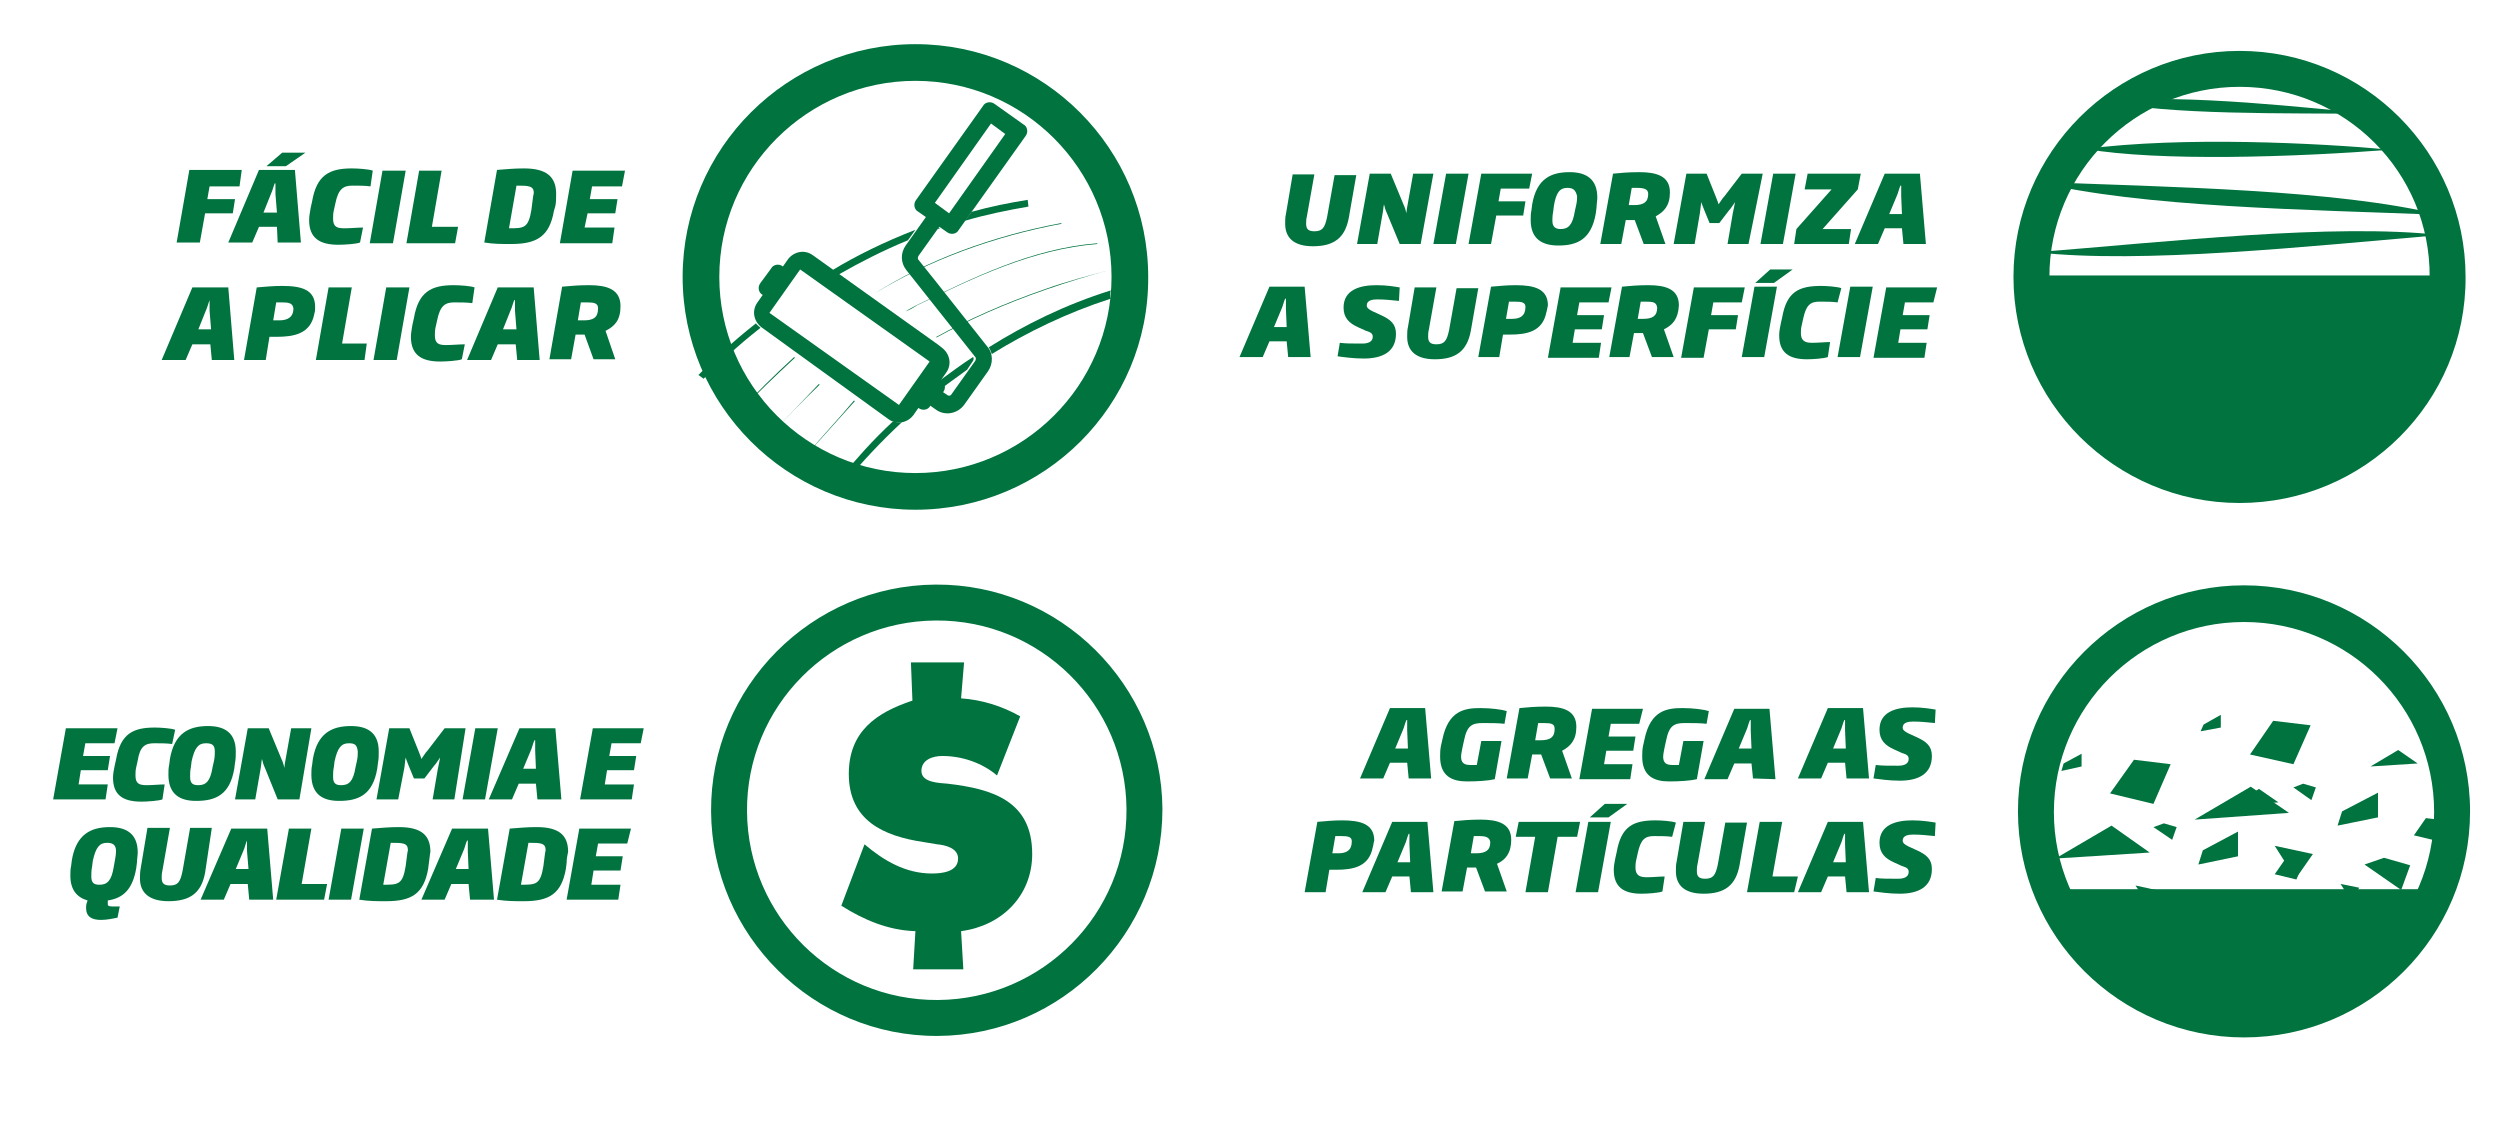 <?xml version="1.0" encoding="utf-8"?>
<!-- Generator: Adobe Illustrator 21.0.0, SVG Export Plug-In . SVG Version: 6.00 Build 0)  -->
<svg version="1.1" id="Camada_1" xmlns="http://www.w3.org/2000/svg" xmlns:xlink="http://www.w3.org/1999/xlink" x="0px" y="0px"
	 viewBox="0 0 334 150" style="enable-background:new 0 0 334 150;" xml:space="preserve">
<style type="text/css">
	.st0{fill:#00733F;}
</style>
<g>
	<g>
		<path class="st0" d="M299.8,138.6c-16.6,0-30.2-13.5-30.2-30.2c0-16.6,13.5-30.2,30.2-30.2c16.6,0,30.2,13.5,30.2,30.2
			S316.5,138.6,299.8,138.6z M299.8,83.1c-14,0-25.4,11.4-25.4,25.4s11.4,25.4,25.4,25.4s25.4-11.4,25.4-25.4
			C325.2,94.4,313.8,83.1,299.8,83.1z"/>
	</g>
	<g>
		<path class="st0" d="M188.2,104l-0.2-2.1h-2.3l-0.9,2.1h-3.1l4-9.4h4.7l0.8,9.4H188.2z M188,97.6c0-0.4,0-1,0-1.4h-0.1
			c-0.2,0.4-0.3,1-0.5,1.4l-1,2.4h1.7L188,97.6z"/>
		<path class="st0" d="M201,96.7c-0.8-0.1-1.9-0.1-2.9-0.1c-1.4,0-2.1,0.3-2.5,2.3l-0.2,0.9c-0.1,0.5-0.2,1-0.2,1.3
			c0,0.8,0.4,1.1,1.2,1.1c0.3,0,0.6,0,0.9,0l0.6-3.2h2.7l-0.9,5.1c-0.8,0.2-2.3,0.3-3.7,0.3c-2,0-3.6-0.7-3.6-3.3
			c0-0.4,0-0.9,0.1-1.4l0.2-0.9c0.8-3.9,3-4.2,5.1-4.2c1.4,0,2.9,0.2,3.5,0.4L201,96.7z"/>
		<path class="st0" d="M208.7,100.3l1.3,3.7h-2.9l-1.2-3.2h-1.2l-0.6,3.2h-2.8l1.7-9.4c1-0.1,2.1-0.2,3.5-0.2c2.3,0,4.1,0.5,4.1,2.7
			C210.6,98.9,209.8,99.7,208.7,100.3z M206.2,96.6c-0.3,0-0.4,0-0.7,0l-0.4,2.3c0.2,0,0.5,0,0.7,0c1.3,0,1.9-0.4,1.9-1.5
			C207.7,96.7,207.3,96.6,206.2,96.6z"/>
		<path class="st0" d="M219,96.7h-3.8l-0.3,1.7h3.6l-0.3,1.9h-3.6l-0.3,1.8h3.8l-0.3,2H211l1.7-9.4h6.8L219,96.7z"/>
		<path class="st0" d="M228,96.7c-0.8-0.1-1.9-0.1-2.9-0.1c-1.4,0-2.1,0.3-2.5,2.3l-0.2,0.9c-0.1,0.5-0.2,1-0.2,1.3
			c0,0.8,0.4,1.1,1.2,1.1c0.3,0,0.6,0,0.9,0l0.6-3.2h2.7l-0.9,5.1c-0.8,0.2-2.3,0.3-3.7,0.3c-2,0-3.6-0.7-3.6-3.3
			c0-0.4,0-0.9,0.1-1.4l0.2-0.9c0.8-3.9,3-4.2,5.1-4.2c1.4,0,2.9,0.2,3.5,0.4L228,96.7z"/>
		<path class="st0" d="M234.2,104l-0.2-2h-2.3l-0.9,2.1h-3.1l4-9.4h4.7l0.8,9.4L234.2,104L234.2,104z M233.9,97.6c0-0.4,0-1,0-1.4
			h-0.1c-0.2,0.4-0.3,1-0.5,1.4l-1,2.4h1.7L233.9,97.6z"/>
		<path class="st0" d="M246.7,104l-0.2-2.1h-2.3l-0.9,2.1h-3.1l4-9.4h4.7l0.8,9.4H246.7z M246.5,97.6c0-0.4,0-1,0-1.4h-0.1
			c-0.2,0.4-0.3,1-0.5,1.4l-1,2.4h1.7L246.5,97.6z"/>
		<path class="st0" d="M258.5,96.6c-1.1-0.1-1.8-0.2-2.9-0.2c-0.6,0-1.4,0.1-1.4,0.8c0,0.3,0.2,0.5,0.8,0.8l1.1,0.5
			c1.3,0.6,2,1.2,2,2.5c0,2.4-1.8,3.3-4.3,3.3c-1.4,0-2.7-0.2-3.5-0.3l0.3-1.8c0.8,0.1,1.6,0.1,3,0.1c0.7,0,1.4-0.2,1.4-0.9
			c0-0.4-0.2-0.6-0.9-0.8l-1.1-0.5c-1.1-0.5-1.9-1.2-1.9-2.6c0-2.4,2.2-3,4.4-3c1.3,0,2.5,0.2,3.1,0.3L258.5,96.6z"/>
		<path class="st0" d="M183.4,113.2c-0.5,2.6-2.6,3-4.9,3c-0.3,0-0.5,0-0.9,0l-0.5,3h-2.8l1.7-9.4c1.2-0.1,2.1-0.2,3.3-0.2
			c2.5,0,4.3,0.5,4.3,2.7C183.5,112.6,183.5,112.9,183.4,113.2z M179.2,111.7c-0.3,0-0.6,0-0.8,0L178,114c0.2,0,0.5,0,0.8,0
			c1.1,0,1.8-0.4,1.8-1.6C180.6,111.8,180.1,111.7,179.2,111.7z"/>
		<path class="st0" d="M188.5,119.2l-0.2-2.1H186l-0.9,2.1H182l4-9.4h4.7l0.8,9.4H188.5z M188.3,112.8c0-0.4,0-1,0-1.4h-0.1
			c-0.2,0.4-0.3,1-0.5,1.4l-1,2.4h1.7L188.3,112.8z"/>
		<path class="st0" d="M200,115.4l1.3,3.7h-2.9l-1.2-3.2H196l-0.6,3.2h-2.8l1.7-9.4c1-0.1,2.1-0.2,3.5-0.2c2.3,0,4.1,0.5,4.1,2.7
			C201.9,114,201.1,114.9,200,115.4z M197.6,111.7c-0.3,0-0.4,0-0.7,0l-0.4,2.3c0.2,0,0.5,0,0.7,0c1.3,0,1.9-0.4,1.9-1.5
			C199,111.9,198.6,111.7,197.6,111.7z"/>
		<path class="st0" d="M210.7,111.8h-2.6l-1.3,7.4h-3l1.3-7.4h-2.6l0.4-2h8.2L210.7,111.8z"/>
		<path class="st0" d="M213.5,119.2h-3l1.7-9.4h3L213.5,119.2z M214.9,109.2h-2.5l2-1.8h3L214.9,109.2z"/>
		<path class="st0" d="M223.4,111.8c-0.7-0.1-1.5-0.1-2.4-0.1c-1.2,0-1.8,0.4-2.2,2.3l-0.2,0.9c-0.1,0.4-0.1,0.8-0.1,1
			c0,1,0.5,1.3,1.5,1.3c0.8,0,1.7-0.1,2.4-0.1l-0.3,2c-0.5,0.2-2,0.3-2.8,0.3c-2.4,0-3.7-0.9-3.7-3.2c0-0.5,0.1-1,0.2-1.5l0.2-0.9
			c0.6-3.4,2.2-4.2,5.2-4.2c0.7,0,2.2,0.1,2.7,0.3L223.4,111.8z"/>
		<path class="st0" d="M232.4,115.6c-0.5,2.7-2,3.8-4.8,3.8c-2.5,0-3.7-1.1-3.7-3c0-0.5,0-0.9,0.1-1.3l0.9-5.3h2.9l-1,5.6
			c-0.1,0.4-0.1,0.7-0.1,1c0,0.7,0.3,1,1.1,1c1.1,0,1.4-0.5,1.7-1.9l1-5.6h2.9L232.4,115.6z"/>
		<path class="st0" d="M239.7,119.2h-6.3l1.7-9.4h3l-1.3,7.3h3.4L239.7,119.2z"/>
		<path class="st0" d="M246.7,119.2l-0.2-2.1h-2.3l-0.9,2.1h-3.1l4-9.4h4.7l0.8,9.4H246.7z M246.5,112.8c0-0.4,0-1,0-1.4h-0.1
			c-0.2,0.4-0.3,1-0.5,1.4l-1,2.4h1.7L246.5,112.8z"/>
		<path class="st0" d="M258.5,111.7c-1.1-0.1-1.8-0.2-2.9-0.2c-0.6,0-1.4,0.1-1.4,0.8c0,0.3,0.2,0.5,0.8,0.8l1.1,0.5
			c1.3,0.6,2,1.2,2,2.5c0,2.4-1.8,3.3-4.3,3.3c-1.4,0-2.7-0.2-3.5-0.3l0.3-1.8c0.8,0.1,1.6,0.1,3,0.1c0.7,0,1.4-0.2,1.4-0.9
			c0-0.4-0.2-0.6-0.9-0.8l-1.1-0.5c-1.1-0.5-1.9-1.2-1.9-2.6c0-2.4,2.2-3,4.4-3c1.3,0,2.5,0.2,3.1,0.3L258.5,111.7z"/>
	</g>
	<g>
		<g>
			<g>
				<polygon class="st0" points="299,114.4 293.7,115.5 294.3,113.6 299,111.1 				"/>
			</g>
			<g>
				<polygon class="st0" points="281.9,106 287.7,107.4 290,102.1 285.1,101.5 				"/>
			</g>
			<g>
				<polygon class="st0" points="288.1,122.6 290.3,119.4 285.3,118.3 				"/>
			</g>
			<g>
				<polygon class="st0" points="274.6,114.7 287.2,113.9 282.1,110.3 				"/>
			</g>
			<g>
				<polygon class="st0" points="302.2,124.2 303.4,120.8 299.9,119.8 297.2,120.8 				"/>
			</g>
		</g>
		<g>
			<g>
				<polygon class="st0" points="278.1,102.4 275.4,103 275.7,102 278.1,100.7 				"/>
			</g>
			<g>
				<polygon class="st0" points="303.9,116.8 306.8,117.5 307.9,114.8 305.5,114.5 				"/>
			</g>
			<g>
				<polygon class="st0" points="295.5,125.5 296.6,123.9 294,123.3 				"/>
			</g>
			<g>
				<polygon class="st0" points="298.1,107.6 304.4,107.2 301.8,105.4 				"/>
			</g>
			<g>
				<polygon class="st0" points="290.2,112.2 290.8,110.5 289.1,110 287.7,110.5 				"/>
			</g>
		</g>
		<g>
			<g>
				<polygon class="st0" points="317.7,109.2 312.3,110.3 312.9,108.4 317.7,105.9 				"/>
			</g>
			<g>
				<polygon class="st0" points="300.6,100.8 306.4,102.1 308.7,96.9 303.7,96.3 				"/>
			</g>
			<g>
				<polygon class="st0" points="306.7,117.4 309,114.1 303.9,113 				"/>
			</g>
			<g>
				<polygon class="st0" points="293.2,109.5 305.8,108.6 300.7,105.1 				"/>
			</g>
			<g>
				<polygon class="st0" points="320.8,118.9 322,115.6 318.5,114.6 315.9,115.5 				"/>
			</g>
		</g>
		<g>
			<g>
				<polygon class="st0" points="296.7,97.2 294,97.7 294.4,96.8 296.7,95.5 				"/>
			</g>
			<g>
				<polygon class="st0" points="322.5,111.6 325.4,112.3 326.6,109.6 324.1,109.3 				"/>
			</g>
			<g>
				<polygon class="st0" points="314.1,120.3 315.2,118.6 312.7,118.1 				"/>
			</g>
			<g>
				<polygon class="st0" points="316.7,102.4 323,102 320.4,100.2 				"/>
			</g>
			<g>
				<polygon class="st0" points="308.8,106.9 309.4,105.2 307.7,104.7 306.4,105.2 				"/>
			</g>
		</g>
	</g>
	<g>
		<polygon class="st0" points="306.6,136.2 292.8,136.2 274,122.2 274,118.8 324.1,118.8 324.1,123.5 		"/>
	</g>
</g>
<g>
	<g>
		<path class="st0" d="M122.3,68.1c-17.2,0-31.1-14-31.1-31.1c0-17.2,14-31.1,31.1-31.1c17.2,0,31.1,14,31.1,31.1
			C153.5,54.2,139.5,68.1,122.3,68.1z M122.3,10.8c-14.4,0-26.2,11.7-26.2,26.2c0,14.4,11.7,26.2,26.2,26.2
			c14.4,0,26.2-11.7,26.2-26.2C148.5,22.6,136.8,10.8,122.3,10.8z"/>
	</g>
	<g>
		<g>
			<g>
				<path class="st0" d="M131.9,46.3l-6.8-8.6l-2.4-3c-0.1-0.1-0.1-0.3,0-0.5l2.5-3.5l0.3-0.4l1,0.7c0.5,0.4,1.3,0.3,1.6-0.3
					l8.9-12.5c0.4-0.5,0.3-1.3-0.3-1.6l-3.8-2.7c-0.5-0.4-1.3-0.3-1.6,0.3l-8.9,12.5c-0.4,0.5-0.3,1.3,0.3,1.6l1,0.7l-2.7,3.8
					c-0.7,1-0.7,2.3,0.1,3.3l4.2,5.3l5,6.3c0.1,0.1,0.1,0.3,0,0.5l-3.2,4.5c-0.1,0.2-0.4,0.2-0.5,0.1l-0.6-0.4
					c0.4-0.5,0.3-1.3-0.3-1.6l0.7-1c0.8-1.1,0.5-2.5-0.5-3.3l-0.5-0.4l-16.8-12c-1.1-0.8-2.5-0.5-3.3,0.5l-0.7,1
					c-0.5-0.4-1.3-0.3-1.6,0.3l-1.4,1.9c-0.4,0.5-0.3,1.3,0.3,1.6l-0.7,1c-0.8,1.1-0.5,2.5,0.5,3.3l17,12.3c1.1,0.8,2.5,0.5,3.3-0.5
					l0.7-1c0.5,0.4,1.3,0.3,1.6-0.3l0.7,0.5c1.2,0.9,2.9,0.6,3.8-0.6l3.2-4.5C132.7,48.6,132.7,47.2,131.9,46.3z M124.9,27.1
					l7.5-10.6l1.9,1.4l-7.5,10.6L124.9,27.1z M102.8,41.8l4.1-5.8l17.3,12.3l-4.1,5.8L102.8,41.8z"/>
			</g>
			<g>
				<g>
					<path class="st0" d="M125.2,30.6c0.1,0,0.3-0.1,0.4-0.1l-0.2-0.1L125.2,30.6z"/>
				</g>
				<g>
					<path class="st0" d="M112,36.7c2.8-1.6,5.9-3.2,9.3-4.6l1-1.4c-4.1,1.6-7.8,3.4-11.1,5.4L112,36.7z"/>
				</g>
				<g>
					<path class="st0" d="M94,50.6c1.9-1.9,4.4-4.3,7.6-6.8l-0.1-0.1c-0.2-0.2-0.4-0.3-0.5-0.5c-3.2,2.5-5.8,5-7.7,6.9
						C93.5,50.2,93.7,50.4,94,50.6z"/>
				</g>
				<g>
					<path class="st0" d="M129.8,28.3l-0.9,1.2c2.7-0.8,5.6-1.4,8.5-1.9l-0.1-0.9C134.8,27.1,132.3,27.6,129.8,28.3z"/>
				</g>
			</g>
			<g>
				<g>
					<path class="st0" d="M148.4,38.8c-6.1,1.9-11.5,4.6-16.3,7.6c0.2,0.3,0.3,0.6,0.4,0.9c4.7-2.9,10-5.5,15.9-7.4
						C148.3,39.5,148.3,39.1,148.4,38.8z"/>
				</g>
				<g>
					<path class="st0" d="M113.2,64.1c2-2.4,4.4-5,7.3-7.7c-0.4,0.1-0.8,0-1.2-0.1c-2.7,2.5-4.9,5-6.8,7.3
						C112.7,63.7,112.9,63.9,113.2,64.1z"/>
				</g>
				<g>
					<path class="st0" d="M130,47.7L130,47.7c-1.6,1-3,2.1-4.4,3.1c0.2,0.3,0.4,0.6,0.3,1c1.1-0.8,2.2-1.6,3.3-2.4l0.8-1.2
						C130.1,48,130.1,47.8,130,47.7z"/>
				</g>
			</g>
			<g>
				<path class="st0" d="M98.5,55.3c2.5-2.6,5.1-5.1,7.7-7.5l-0.1-0.1C103.5,50.1,100.9,52.6,98.5,55.3
					C98.5,55.2,98.5,55.3,98.5,55.3z"/>
			</g>
			<g>
				<path class="st0" d="M102.8,58.2c2.2-2.3,4.4-4.6,6.7-6.8l-0.1-0.1C107.2,53.6,105,55.9,102.8,58.2L102.8,58.2z"/>
			</g>
			<g>
				<path class="st0" d="M107.9,60.6c2.1-2.3,4.2-4.7,6.3-7l-0.1-0.1C112.1,55.9,109.9,58.2,107.9,60.6L107.9,60.6z"/>
			</g>
			<g>
				<path class="st0" d="M116.7,39.3L116.7,39.3c7.2-4.6,16-7.8,25.1-9.5v0.1C132.7,31.6,124,34.8,116.7,39.3z"/>
			</g>
			<g>
				<path class="st0" d="M121,41.6L121,41.6c0.4-0.3,0.9-0.5,1.4-0.8c7.6-3.7,15.4-7.6,24.2-8.3v0.1c-8.7,0.7-16.5,4.5-24.1,8.2
					C121.9,41.2,121.5,41.4,121,41.6z"/>
			</g>
			<g>
				<path class="st0" d="M148.5,36c-3,0.8-6,1.6-8.8,2.6c-5.5,1.9-10.4,4.1-14.6,6.4v0.1c4.2-2.3,9.1-4.5,14.6-6.4
					C142.6,37.7,145.5,36.8,148.5,36C148.5,36.1,148.5,36,148.5,36z"/>
			</g>
		</g>
	</g>
	<g>
		<path class="st0" d="M32,24.9h-4l-0.3,1.7h3.7l-0.3,1.9h-3.7l-0.7,3.9h-3.1l1.7-9.7h7L32,24.9z"/>
		<path class="st0" d="M37.1,32.5L37,30.3h-2.4l-0.9,2.1h-3.2l4.1-9.7h4.8l0.8,9.7h-3.1C37.1,32.4,37.1,32.5,37.1,32.5z M36.8,25.9
			c0-0.4,0-1,0-1.4h-0.1c-0.2,0.5-0.3,1-0.5,1.4l-1,2.5H37L36.8,25.9z M38.2,22.2h-2.6l2.1-1.8h3.1L38.2,22.2z"/>
		<path class="st0" d="M49.5,24.9c-0.7-0.1-1.6-0.1-2.4-0.1c-1.2,0-1.9,0.4-2.3,2.4l-0.2,0.9c-0.1,0.4-0.1,0.8-0.1,1.1
			c0,1.1,0.5,1.3,1.5,1.3c0.8,0,1.8-0.1,2.5-0.1l-0.4,2c-0.5,0.2-2.1,0.3-2.9,0.3c-2.5,0-3.9-0.9-3.9-3.3c0-0.5,0.1-1,0.2-1.6
			l0.2-0.9c0.6-3.5,2.3-4.4,5.3-4.4c0.8,0,2.3,0.1,2.8,0.3L49.5,24.9z"/>
		<path class="st0" d="M52.5,32.5h-3.1l1.7-9.7h3.1L52.5,32.5z"/>
		<path class="st0" d="M60.8,32.5h-6.5l1.7-9.7h3l-1.3,7.5h3.5L60.8,32.5z"/>
		<path class="st0" d="M74.2,27.5L74,28.2c-0.6,3.4-2.3,4.4-5.7,4.4c-1.4,0-2.3,0-3.6-0.2l1.7-9.7c1.3-0.1,2.3-0.2,3.6-0.2
			c3,0,4.3,1.1,4.3,3.4C74.3,26.5,74.3,27,74.2,27.5z M69,24.8l-1,5.7c2,0,2.6,0,3-2.5l0.1-0.8c0.1-0.6,0.1-1,0.2-1.3
			C71.4,24.8,70.6,24.8,69,24.8z"/>
		<path class="st0" d="M83.1,24.9h-4l-0.3,1.7h3.7l-0.3,1.9h-3.7l-0.4,1.9h4l-0.3,2.1h-7l1.7-9.7h7L83.1,24.9z"/>
		<path class="st0" d="M28.3,48.1L28.1,46h-2.4l-0.9,2.1h-3.2l4.1-9.7h4.8l0.8,9.7H28.3z M28,41.5c0-0.4,0-1,0-1.4l0,0
			c-0.2,0.5-0.3,1-0.5,1.4l-1,2.5h1.7L28,41.5z"/>
		<path class="st0" d="M42,41.9c-0.5,2.7-2.7,3.1-5.1,3.1c-0.3,0-0.5,0-0.9,0l-0.5,3.1h-2.9l1.7-9.7c1.2-0.1,2.2-0.2,3.4-0.2
			c2.6,0,4.4,0.5,4.4,2.8C42.1,41.3,42.1,41.6,42,41.9z M37.7,40.4c-0.3,0-0.6,0-0.8,0l-0.4,2.4c0.2,0,0.5,0,0.8,0
			c1.1,0,1.9-0.4,1.9-1.6C39.1,40.5,38.6,40.4,37.7,40.4z"/>
		<path class="st0" d="M48.7,48.1h-6.5l1.7-9.7H47l-1.3,7.5H49L48.7,48.1z"/>
		<path class="st0" d="M53,48.1h-3.1l1.7-9.7h3.1L53,48.1z"/>
		<path class="st0" d="M63.1,40.5c-0.7-0.1-1.6-0.1-2.4-0.1c-1.2,0-1.9,0.4-2.3,2.4l-0.2,0.9c-0.1,0.4-0.1,0.8-0.1,1.1
			c0,1.1,0.5,1.3,1.5,1.3c0.8,0,1.8-0.1,2.5-0.1l-0.4,2c-0.5,0.2-2.1,0.3-2.9,0.3c-2.5,0-3.9-0.9-3.9-3.3c0-0.5,0.1-1,0.2-1.6
			l0.2-0.9c0.6-3.5,2.3-4.4,5.3-4.4c0.8,0,2.3,0.1,2.8,0.3L63.1,40.5z"/>
		<path class="st0" d="M69.1,48.1L68.9,46h-2.4l-0.9,2.1h-3.2l4.1-9.7h4.8l0.8,9.7H69.1z M68.8,41.5c0-0.4,0-1,0-1.4h-0.1
			c-0.2,0.5-0.3,1-0.5,1.4l-1,2.5H69L68.8,41.5z"/>
		<path class="st0" d="M80.9,44.2l1.3,3.8h-2.9l-1.2-3.3h-1.2L76.3,48h-2.9l1.7-9.7c1.1-0.1,2.2-0.2,3.6-0.2c2.3,0,4.2,0.5,4.2,2.8
			C82.9,42.8,82.1,43.6,80.9,44.2z M78.4,40.4c-0.3,0-0.4,0-0.8,0l-0.4,2.4c0.2,0,0.5,0,0.8,0c1.3,0,1.9-0.4,1.9-1.6
			C79.9,40.5,79.4,40.4,78.4,40.4z"/>
	</g>
</g>
<g>
	<g>
		<path class="st0" d="M299.2,67.2C282.6,67.2,269,53.7,269,37s13.6-30.2,30.2-30.2c16.7,0,30.2,13.6,30.2,30.2
			C329.5,53.7,315.9,67.2,299.2,67.2z M299.2,11.6c-14,0-25.4,11.4-25.4,25.4s11.4,25.4,25.4,25.4S324.6,51,324.6,37
			C324.7,23,313.3,11.6,299.2,11.6z"/>
	</g>
	<g>
		<path class="st0" d="M180.2,29.1c-0.5,2.7-2,3.8-4.8,3.8c-2.5,0-3.7-1.1-3.7-3c0-0.5,0-0.9,0.1-1.3l0.9-5.3h2.9l-1,5.6
			c-0.1,0.4-0.1,0.7-0.1,1c0,0.7,0.3,1,1.1,1c1.1,0,1.4-0.5,1.7-1.9l1-5.6h2.9L180.2,29.1z"/>
		<path class="st0" d="M189.8,32.6H187l-1.7-4.1c-0.2-0.4-0.3-0.8-0.4-1.2l0,0c-0.1,0.4-0.1,0.9-0.2,1.3l-0.7,4h-2.7l1.7-9.4h2.8
			l1.7,4.1c0.2,0.4,0.3,0.8,0.4,1.2l0,0c0-0.3,0.1-0.9,0.2-1.4l0.7-3.9h2.7L189.8,32.6z"/>
		<path class="st0" d="M194.5,32.6h-3l1.7-9.4h3L194.5,32.6z"/>
		<path class="st0" d="M204.3,25.2h-3.8l-0.3,1.7h3.6l-0.3,1.9h-3.6l-0.7,3.8h-3l1.7-9.4h6.8L204.3,25.2z"/>
		<path class="st0" d="M213.3,27.7l-0.1,0.8c-0.6,3.5-2.5,4.3-5,4.3c-2.2,0-3.7-0.9-3.7-3.4c0-0.4,0-0.9,0.1-1.3l0.1-0.8
			c0.6-3.5,2.6-4.3,5-4.3c2.2,0,3.7,0.9,3.7,3.4C213.4,26.8,213.3,27.3,213.3,27.7z M209.4,25.1c-1,0-1.5,0.6-1.8,2.4l-0.1,0.8
			c-0.1,0.5-0.1,0.9-0.1,1.2c0,0.8,0.4,1.1,1.1,1.1c1,0,1.6-0.5,1.9-2.4l0.2-0.9c0.1-0.5,0.1-0.9,0.1-1.1
			C210.5,25.4,210.2,25.1,209.4,25.1z"/>
		<path class="st0" d="M221.2,28.9l1.3,3.7h-2.9l-1.2-3.2h-1.2l-0.6,3.2h-2.8l1.7-9.4c1-0.1,2.1-0.2,3.5-0.2c2.3,0,4.1,0.5,4.1,2.7
			C223.1,27.5,222.3,28.3,221.2,28.9z M218.7,25.1c-0.3,0-0.4,0-0.7,0l-0.4,2.3c0.2,0,0.5,0,0.7,0c1.3,0,1.9-0.4,1.9-1.5
			C220.2,25.3,219.7,25.1,218.7,25.1z"/>
		<path class="st0" d="M233.6,32.6h-2.8l0.7-4.1c0.1-0.5,0.2-0.9,0.3-1.5l0,0c-0.3,0.4-0.5,0.8-0.8,1.1l-1.3,1.7h-1.3l-0.7-1.7
			c-0.1-0.3-0.3-0.7-0.4-1.1l0,0c-0.1,0.5-0.1,0.9-0.2,1.5l-0.7,4.1h-2.8l1.7-9.4h2.7l1.2,3c0.1,0.3,0.3,0.7,0.4,1.1l0,0
			c0.3-0.4,0.5-0.8,0.8-1.1l2.3-3h2.8L233.6,32.6z"/>
		<path class="st0" d="M238.2,32.6h-3l1.7-9.4h3L238.2,32.6z"/>
		<path class="st0" d="M248.2,25.3l-4.7,5.3h3.8l-0.3,2h-7.3l0.3-2l4.7-5.3h-3.6l0.4-2.1h7.1L248.2,25.3z"/>
		<path class="st0" d="M254.3,32.6l-0.2-2.1h-2.3l-0.9,2.1h-3.1l4-9.4h4.7l0.8,9.4H254.3z M254,26.2c0-0.4,0-1,0-1.4h-0.1
			c-0.2,0.4-0.3,1-0.5,1.4l-1,2.4h1.7L254,26.2z"/>
		<path class="st0" d="M172.1,47.7l-0.2-2.1h-2.3l-0.9,2.1h-3.1l4-9.4h4.7l0.8,9.4C175.1,47.7,172.1,47.7,172.1,47.7z M171.8,41.3
			c0-0.4,0-1,0-1.4h-0.1c-0.2,0.4-0.3,1-0.5,1.4l-1,2.4h1.7L171.8,41.3z"/>
		<path class="st0" d="M186.9,40.2c-1.1-0.1-1.8-0.2-2.9-0.2c-0.6,0-1.4,0.1-1.4,0.8c0,0.3,0.2,0.5,0.8,0.8l1.1,0.5
			c1.3,0.6,2,1.2,2,2.5c0,2.4-1.8,3.3-4.3,3.3c-1.4,0-2.8-0.2-3.5-0.3l0.3-1.8c0.8,0.1,1.6,0.1,3,0.1c0.7,0,1.4-0.2,1.4-0.9
			c0-0.4-0.2-0.6-0.9-0.8l-1.1-0.5c-1.1-0.5-1.9-1.2-1.9-2.6c0-2.4,2.2-3,4.4-3c1.4,0,2.5,0.2,3.1,0.3L186.9,40.2z"/>
		<path class="st0" d="M196.5,44.2c-0.5,2.7-2,3.8-4.8,3.8c-2.5,0-3.7-1.1-3.7-3c0-0.5,0-0.9,0.1-1.3l0.9-5.3h2.9l-1,5.6
			c-0.1,0.4-0.1,0.7-0.1,1c0,0.7,0.3,1,1.1,1c1.1,0,1.4-0.5,1.7-1.9l1-5.6h2.9L196.5,44.2z"/>
		<path class="st0" d="M206.6,41.7c-0.5,2.6-2.6,3-4.9,3c-0.3,0-0.5,0-0.9,0l-0.5,3h-2.8l1.7-9.4c1.2-0.1,2.1-0.2,3.3-0.2
			c2.5,0,4.3,0.5,4.3,2.7C206.7,41.2,206.7,41.4,206.6,41.7z M202.4,40.3c-0.3,0-0.6,0-0.8,0l-0.4,2.3c0.2,0,0.5,0,0.8,0
			c1.1,0,1.8-0.4,1.8-1.6C203.8,40.4,203.3,40.3,202.4,40.3z"/>
		<path class="st0" d="M214.9,40.4H211l-0.3,1.7h3.6L214,44h-3.6l-0.3,1.8h3.8l-0.3,2h-6.8l1.7-9.4h6.8L214.9,40.4z"/>
		<path class="st0" d="M222.3,44l1.3,3.7h-2.9l-1.2-3.2h-1.2l-0.6,3.2H215l1.7-9.4c1-0.1,2.1-0.2,3.5-0.2c2.3,0,4.1,0.5,4.1,2.7
			C224.2,42.6,223.5,43.4,222.3,44z M219.9,40.3c-0.3,0-0.4,0-0.7,0l-0.4,2.3c0.2,0,0.5,0,0.7,0c1.3,0,1.9-0.4,1.9-1.5
			C221.3,40.4,220.9,40.3,219.9,40.3z"/>
		<path class="st0" d="M232.7,40.4h-3.8l-0.3,1.7h3.6l-0.3,1.9h-3.6l-0.7,3.8h-3l1.7-9.4h6.8L232.7,40.4z"/>
		<path class="st0" d="M235.7,47.7h-3l1.7-9.4h3L235.7,47.7z M237,37.8h-2.5l2-1.8h3L237,37.8z"/>
		<path class="st0" d="M245.5,40.4c-0.7-0.1-1.6-0.1-2.4-0.1c-1.2,0-1.8,0.4-2.2,2.3l-0.2,0.9c-0.1,0.4-0.1,0.8-0.1,1
			c0,1,0.5,1.3,1.5,1.3c0.8,0,1.7-0.1,2.4-0.1l-0.3,2c-0.5,0.2-2,0.3-2.8,0.3c-2.4,0-3.7-0.9-3.7-3.2c0-0.5,0.1-1,0.2-1.5l0.2-0.9
			c0.6-3.4,2.2-4.2,5.2-4.2c0.7,0,2.2,0.1,2.7,0.3L245.5,40.4z"/>
		<path class="st0" d="M248.5,47.7h-3l1.7-9.4h3L248.5,47.7z"/>
		<path class="st0" d="M258.3,40.4h-3.8l-0.3,1.7h3.6l-0.3,1.9h-3.6l-0.3,1.8h3.8l-0.3,2h-6.8l1.7-9.4h6.8L258.3,40.4z"/>
	</g>
	<g>
		<polygon class="st0" points="304.7,64.9 287.2,62.1 272.1,46.5 272.1,36.8 325.4,36.8 322.5,54.6 		"/>
	</g>
	<g>
		<g>
			<path class="st0" d="M326,31.4c-17.6,1.5-39.8,3.9-54,2.3C289.7,32.3,311.8,29.8,326,31.4z"/>
		</g>
	</g>
	<g>
		<g>
			<path class="st0" d="M326,28.7c-17.7-0.7-40-1-53.8-4.4C289.8,25,312.1,25.3,326,28.7z"/>
		</g>
	</g>
	<g>
		<g>
			<path class="st0" d="M319.4,20c-13,1-30.8,1.6-40.8-0.1C291.6,18.2,309.6,19.1,319.4,20z"/>
		</g>
	</g>
	<g>
		<g>
			<path class="st0" d="M317.1,15.2c-11.9-0.1-27.3,0.2-36.1-1.7C292.7,12.5,308.6,14.5,317.1,15.2z"/>
		</g>
	</g>
</g>
<g>
	<g>
		<path class="st0" d="M125.3,138.4c-16.6,0.1-30.2-13.4-30.3-30c-0.1-16.6,13.4-30.2,30-30.3c16.6-0.1,30.2,13.4,30.3,30
			C155.3,124.7,141.9,138.3,125.3,138.4z M125,82.9c-14,0.1-25.3,11.5-25.2,25.5c0.1,14,11.5,25.3,25.5,25.2s25.3-11.5,25.2-25.5
			S139,82.8,125,82.9z"/>
	</g>
	<g>
		<g>
			<path class="st0" d="M121.7,88.5h7.1l-0.4,4.8c2.8,0.2,5.4,1,7.9,2.4l-3.1,7.9c-2-1.7-4.7-2.6-7.3-2.6c-1.3,0-2.8,0.5-2.8,2
				c0,1.6,2.5,1.6,3.5,1.7c6,0.7,11.3,2.3,11.3,9.4c0,5.6-4.1,9.6-9.5,10.3l0.3,5.1H122l0.3-5.1c-3.6-0.1-6.9-1.5-9.9-3.4l3.1-8.2
				c2.6,2.2,5.5,3.9,9,3.9c1.3,0,3.5-0.2,3.5-2c0-1.4-1.7-1.8-2.8-1.9l-1.8-0.3c-5.4-0.8-10-2.9-10-9.1c0-5.7,3.7-8.2,8.5-9.8
				L121.7,88.5z"/>
		</g>
	</g>
</g>
<g>
	<g>
		<path class="st0" d="M15.3,99.3h-3.9l-0.3,1.7h3.6l-0.3,1.9h-3.6l-0.3,1.9h3.9l-0.3,2h-7l1.7-9.5h6.9L15.3,99.3z"/>
		<path class="st0" d="M23,99.4c-0.7-0.1-1.6-0.1-2.4-0.1c-1.2,0-1.9,0.4-2.2,2.3l-0.2,0.9c-0.1,0.4-0.1,0.8-0.1,1.1
			c0,1.1,0.5,1.3,1.5,1.3c0.8,0,1.7-0.1,2.4-0.1l-0.3,2c-0.5,0.2-2.1,0.3-2.8,0.3c-2.5,0-3.8-0.9-3.8-3.2c0-0.5,0.1-1,0.2-1.5
			l0.2-0.9c0.6-3.5,2.3-4.3,5.2-4.3c0.7,0,2.2,0.1,2.7,0.3L23,99.4z"/>
		<path class="st0" d="M31.4,101.9l-0.1,0.8c-0.6,3.5-2.5,4.3-5.1,4.3c-2.2,0-3.7-0.9-3.7-3.5c0-0.4,0-0.9,0.1-1.3l0.1-0.8
			c0.6-3.5,2.6-4.4,5.1-4.4c2.2,0,3.7,0.9,3.7,3.4C31.5,100.9,31.5,101.4,31.4,101.9z M27.5,99.3c-1,0-1.5,0.6-1.9,2.4l-0.1,0.8
			c-0.1,0.5-0.1,0.9-0.1,1.3c0,0.9,0.4,1.1,1.1,1.1c1,0,1.6-0.5,1.9-2.4l0.2-0.9c0.1-0.5,0.1-0.9,0.1-1.2
			C28.7,99.5,28.3,99.3,27.5,99.3z"/>
		<path class="st0" d="M40,106.8h-2.9l-1.7-4.2c-0.2-0.4-0.3-0.8-0.4-1.2l0,0c-0.1,0.4-0.1,0.9-0.2,1.4l-0.7,4h-2.7l1.7-9.5h2.8
			l1.7,4.1c0.2,0.4,0.3,0.8,0.4,1.2l0,0c0-0.3,0.1-0.9,0.2-1.4l0.7-3.9h2.7L40,106.8z"/>
		<path class="st0" d="M50.5,101.9l-0.1,0.8c-0.6,3.5-2.5,4.3-5.1,4.3c-2.2,0-3.7-0.9-3.7-3.5c0-0.4,0-0.9,0.1-1.3l0.1-0.8
			c0.6-3.5,2.6-4.4,5.1-4.4c2.2,0,3.7,0.9,3.7,3.4C50.6,100.9,50.6,101.4,50.5,101.9z M46.6,99.3c-1,0-1.5,0.6-1.9,2.4l-0.1,0.8
			c-0.1,0.5-0.1,0.9-0.1,1.3c0,0.9,0.4,1.1,1.1,1.1c1,0,1.6-0.5,1.9-2.4l0.2-0.9c0.1-0.5,0.1-0.9,0.1-1.2
			C47.7,99.5,47.4,99.3,46.6,99.3z"/>
		<path class="st0" d="M60.7,106.8h-2.9l0.7-4.1c0.1-0.5,0.2-0.9,0.3-1.5l0,0c-0.3,0.4-0.5,0.8-0.8,1.1l-1.3,1.7h-1.4l-0.7-1.7
			c-0.1-0.3-0.3-0.7-0.4-1.1l0,0c-0.1,0.5-0.1,1-0.2,1.5l-0.8,4.1h-2.9l1.7-9.5h2.7l1.2,3c0.1,0.3,0.3,0.7,0.4,1.1l0,0
			c0.3-0.4,0.5-0.8,0.8-1.1l2.3-3h2.8L60.7,106.8z"/>
		<path class="st0" d="M64.8,106.8h-3l1.7-9.5h3L64.8,106.8z"/>
		<path class="st0" d="M71.8,106.8l-0.2-2.1h-2.3l-0.9,2.1h-3.1l4.1-9.5h4.8l0.8,9.5H71.8z M71.5,100.3c0-0.4,0-1,0-1.4h-0.1
			c-0.2,0.4-0.3,1-0.5,1.4l-1,2.4h1.7L71.5,100.3z"/>
		<path class="st0" d="M85.6,99.3h-3.9l-0.3,1.7H85l-0.3,1.9h-3.6l-0.3,1.9h3.9l-0.3,2h-6.9l1.7-9.5H86L85.6,99.3z"/>
		<path class="st0" d="M18.3,115.2l-0.1,0.8c-0.5,2.9-1.8,4-3.8,4.3v0.2c0,0.1,0,0.2,0,0.3c0,0.2,0.1,0.3,0.6,0.3h1l-0.3,1.5
			c-0.5,0.1-1.4,0.3-2.2,0.3c-1.2,0-2-0.4-2-1.6c0-0.2,0-0.4,0.1-0.7l0.1-0.3c-1.4-0.4-2.3-1.4-2.3-3.3c0-0.4,0-0.9,0.1-1.3l0.1-0.8
			c0.6-3.5,2.6-4.4,5.1-4.4c2.2,0,3.7,0.9,3.7,3.4C18.4,114.3,18.3,114.8,18.3,115.2z M14.3,112.6c-1,0-1.5,0.6-1.9,2.4l-0.1,0.8
			c-0.1,0.5-0.1,0.9-0.1,1.3c0,0.9,0.4,1.1,1.1,1.1c1,0,1.6-0.5,1.9-2.4c0.1-0.7,0.3-1.4,0.3-2.1C15.5,112.9,15.1,112.6,14.3,112.6z
			"/>
		<path class="st0" d="M27.4,116.6c-0.5,2.7-2,3.8-4.9,3.8c-2.5,0-3.8-1.1-3.8-3c0-0.5,0-0.9,0.1-1.4l0.9-5.4h3l-1,5.7
			c-0.1,0.4-0.1,0.7-0.1,1c0,0.7,0.3,1,1.1,1c1.1,0,1.4-0.5,1.7-2l1-5.7h2.9L27.4,116.6z"/>
		<path class="st0" d="M33.3,120.2l-0.2-2.1h-2.3l-0.9,2.1h-3.1l4.1-9.5h4.8l0.8,9.5H33.3z M33,113.7c0-0.4,0-1,0-1.4l0,0
			c-0.2,0.4-0.3,1-0.5,1.4l-1,2.4h1.7L33,113.7z"/>
		<path class="st0" d="M43.3,120.2h-6.4l1.7-9.5h3l-1.3,7.4h3.4L43.3,120.2z"/>
		<path class="st0" d="M46.9,120.2h-3l1.7-9.5h3L46.9,120.2z"/>
		<path class="st0" d="M57.3,115.3l-0.1,0.8c-0.6,3.3-2.2,4.3-5.6,4.3c-1.3,0-2.3,0-3.6-0.2l1.7-9.5c1.3-0.1,2.3-0.2,3.6-0.2
			c3,0,4.2,1.1,4.2,3.3C57.4,114.3,57.4,114.7,57.3,115.3z M52.2,112.6l-1,5.6c2,0,2.6,0,3-2.5l0.1-0.8c0.1-0.6,0.1-1,0.2-1.3
			C54.5,112.6,53.8,112.6,52.2,112.6z"/>
		<path class="st0" d="M62.8,120.2l-0.2-2.1h-2.3l-0.9,2.1h-3.1l4.1-9.5h4.8l0.8,9.5H62.8z M62.5,113.7c0-0.4,0-1,0-1.4h-0.1
			c-0.2,0.4-0.3,1-0.5,1.4l-1,2.4h1.7L62.5,113.7z"/>
		<path class="st0" d="M75.7,115.3l-0.1,0.8c-0.6,3.3-2.2,4.3-5.6,4.3c-1.3,0-2.3,0-3.6-0.2l1.7-9.5c1.3-0.1,2.3-0.2,3.6-0.2
			c3,0,4.2,1.1,4.2,3.3C75.8,114.3,75.7,114.7,75.7,115.3z M70.6,112.6l-1,5.6c2,0,2.6,0,3-2.5l0.1-0.8c0.1-0.6,0.1-1,0.2-1.3
			C72.9,112.6,72.2,112.6,70.6,112.6z"/>
		<path class="st0" d="M83.8,112.7h-3.9l-0.3,1.7h3.6l-0.3,1.9h-3.6l-0.3,1.9h3.9l-0.3,2h-6.9l1.7-9.5h6.9L83.8,112.7z"/>
	</g>
</g>
</svg>
